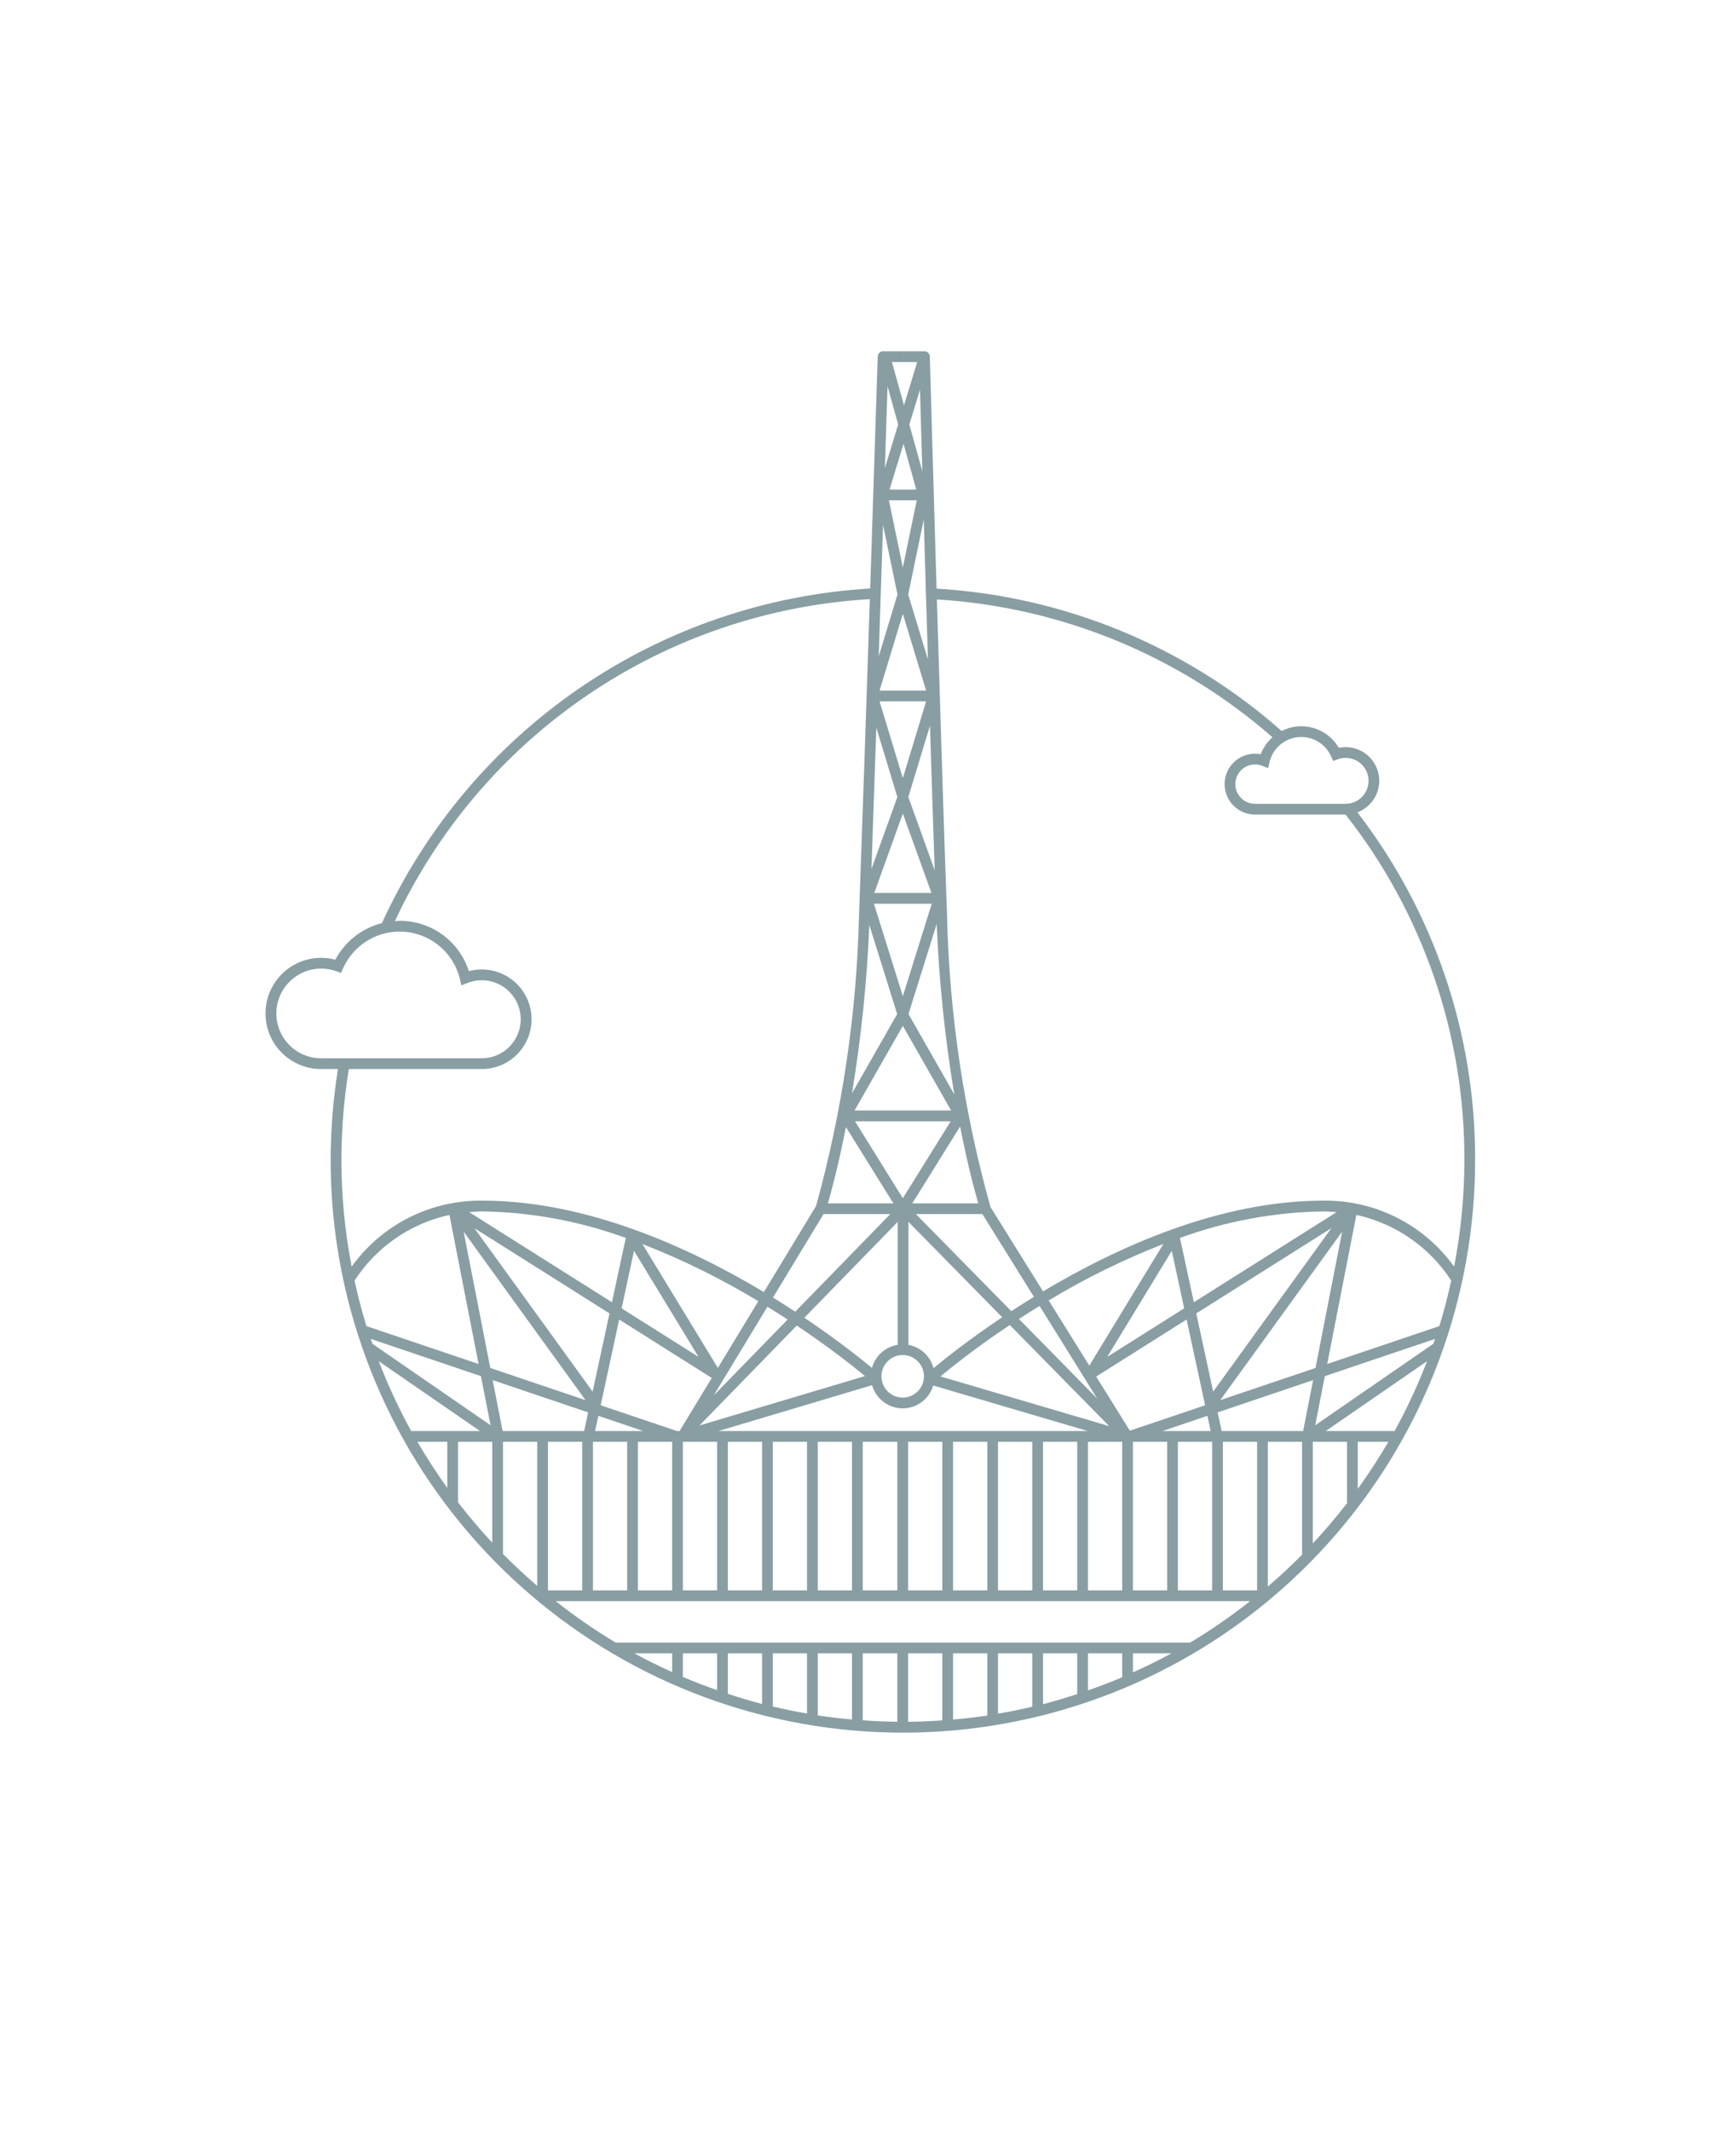 <?xml version="1.0" encoding="utf-8"?>
<svg xmlns="http://www.w3.org/2000/svg" width="163" height="200" viewBox="0 0 163 200" fill="none">
<rect width="163" height="200" fill="white"/>
<path opacity="0.8" d="M127.449 76.228C128.195 75.95 128.808 75.4 129.167 74.69C129.525 73.979 129.601 73.159 129.381 72.394C129.161 71.629 128.66 70.975 127.978 70.564C127.297 70.153 126.485 70.013 125.706 70.174C125.183 69.274 124.335 68.609 123.336 68.314C122.337 68.02 121.264 68.119 120.336 68.591C111.331 60.645 99.925 55.944 87.937 55.236C87.586 43.504 87.309 33.641 87.304 33.455C87.3 33.323 87.246 33.198 87.151 33.107C87.057 33.015 86.931 32.964 86.799 32.964H84.791V33.973H86.118L84.88 38.036L83.748 33.973H84.788V32.964H82.917C82.786 32.964 82.66 33.015 82.566 33.106C82.472 33.197 82.417 33.321 82.412 33.452C82.407 33.639 82.092 43.495 81.706 55.223C71.933 55.803 62.504 59.033 54.427 64.565C46.35 70.097 39.932 77.723 35.859 86.625C34.931 86.859 34.062 87.285 33.308 87.876C32.555 88.467 31.933 89.209 31.485 90.055C30.767 89.865 30.017 89.83 29.285 89.952C28.553 90.075 27.856 90.352 27.239 90.765C26.623 91.179 26.102 91.719 25.711 92.35C25.32 92.981 25.068 93.688 24.972 94.424C24.876 95.16 24.938 95.908 25.154 96.618C25.37 97.329 25.735 97.984 26.225 98.542C26.715 99.1 27.318 99.547 27.994 99.853C28.67 100.159 29.404 100.318 30.146 100.318H31.732C31.279 103.143 31.05 106 31.047 108.861C31.044 114.364 31.89 119.834 33.554 125.079L33.606 125.233C37.51 137.437 45.648 147.845 56.551 154.577C67.453 161.309 80.403 163.923 93.064 161.947C105.724 159.971 117.261 153.536 125.594 143.801C133.927 134.067 138.506 121.675 138.506 108.861C138.547 97.058 134.657 85.576 127.449 76.228ZM122.185 69.157C122.778 69.158 123.357 69.33 123.854 69.653C124.351 69.976 124.744 70.436 124.984 70.978L125.178 71.409L125.621 71.246C125.854 71.16 126.101 71.117 126.35 71.118C126.92 71.12 127.467 71.347 127.869 71.751C128.272 72.155 128.499 72.702 128.499 73.273C128.499 73.843 128.272 74.391 127.869 74.794C127.467 75.198 126.92 75.426 126.35 75.427H117.839C117.567 75.428 117.298 75.368 117.051 75.252C116.805 75.136 116.587 74.967 116.413 74.757C116.239 74.547 116.114 74.301 116.047 74.037C115.98 73.773 115.971 73.498 116.023 73.23C116.075 72.963 116.185 72.71 116.345 72.49C116.506 72.27 116.714 72.088 116.953 71.958C117.192 71.828 117.457 71.752 117.729 71.736C118.001 71.72 118.273 71.764 118.526 71.866L119.07 72.082L119.203 71.513C119.36 70.841 119.741 70.242 120.283 69.814C120.824 69.386 121.495 69.154 122.185 69.157ZM87.949 86.703C88.17 92.06 88.721 97.399 89.6 102.688L85.302 95.157L87.949 86.703ZM67.459 134.284L81.883 129.984C82.06 130.608 82.435 131.156 82.951 131.548C83.466 131.94 84.096 132.154 84.744 132.157C85.391 132.16 86.023 131.953 86.543 131.566C87.063 131.18 87.443 130.635 87.626 130.013L102.131 134.284H67.459ZM101.144 135.293V149.237H97.931V135.293H101.144ZM96.922 135.293V149.237H93.708V135.293H96.922ZM92.699 135.293V149.237H89.487V135.293H92.699ZM88.477 135.293V149.237H85.263V135.293H88.477ZM84.254 135.293V149.237H81.007V135.293H84.254ZM79.998 135.293V149.237H76.784V135.293H79.998ZM75.775 135.293V149.237H72.562V135.293H75.775ZM71.553 135.293V149.237H68.34V135.293H71.553ZM84.772 57.602L86.959 64.805H82.585L84.772 57.602ZM84.771 53.25L83.464 46.948H86.079L84.771 53.25ZM86.959 65.814L84.771 73.015L82.585 65.814H86.959ZM84.772 76.342L87.456 83.793H82.088L84.772 76.342ZM87.487 84.802L84.772 93.477L82.057 84.802L87.487 84.802ZM89.305 104.209H80.238L84.771 96.263L89.305 104.209ZM84.759 127.155C85.154 127.155 85.54 127.272 85.868 127.492C86.196 127.712 86.451 128.024 86.602 128.389C86.753 128.754 86.792 129.155 86.715 129.542C86.638 129.93 86.447 130.285 86.168 130.564C85.888 130.843 85.532 131.033 85.145 131.11C84.758 131.187 84.356 131.147 83.992 130.996C83.627 130.844 83.315 130.588 83.096 130.26C82.877 129.932 82.76 129.546 82.76 129.151C82.761 128.621 82.972 128.113 83.347 127.739C83.721 127.365 84.229 127.155 84.759 127.155ZM81.87 128.36C80.799 127.473 78.576 125.704 75.525 123.655L84.286 114.661V126.193C83.718 126.284 83.188 126.537 82.76 126.921C82.331 127.306 82.022 127.805 81.87 128.36V128.36ZM85.295 126.2V114.657L94.098 123.608C90.985 125.695 88.722 127.497 87.655 128.383C87.509 127.833 87.21 127.335 86.792 126.949C86.374 126.562 85.855 126.302 85.295 126.199V126.2ZM84.771 112.438L80.277 105.218H89.266L84.771 112.438ZM83.882 112.919H77.735C78.055 111.821 78.722 109.361 79.426 105.761L83.882 112.919ZM83.592 113.928L74.67 123.087C74.007 122.653 73.306 122.209 72.578 121.762L77.325 113.928L83.592 113.928ZM73.955 123.821L67.009 130.951L72.057 122.621C72.715 123.025 73.351 123.427 73.955 123.821V123.821ZM67.402 128.362L60.323 116.739C64.097 118.21 67.736 120.004 71.201 122.102L67.402 128.362ZM65.59 127.328L58.365 122.771L59.531 117.378L65.59 127.328ZM57.456 122.198L44.056 113.746C44.47 113.714 44.88 113.675 45.307 113.675C49.899 113.749 54.446 114.591 58.759 116.166L57.456 122.198ZM44.539 115.244L57.229 123.248L55.644 130.586L44.539 115.244ZM54.977 131.387L46.036 128.366L43.534 115.577L54.977 131.387ZM55.673 135.293H58.886V149.237H55.673V135.293ZM55.878 134.284L56.185 132.86L60.401 134.284H55.878ZM59.895 135.293H63.109V149.237H59.895V135.293ZM56.4 131.867L58.138 123.821L66.831 129.304L63.856 134.206C63.842 134.23 63.852 134.259 63.842 134.284H63.554L56.4 131.867ZM64.118 135.293H67.33V149.237H64.118V135.293ZM65.68 133.761L74.811 124.388C77.897 126.453 80.149 128.243 81.218 129.129L65.68 133.761ZM88.298 129.159C90.387 127.443 92.563 125.834 94.815 124.338L104.146 133.826L88.298 129.159ZM102.153 135.293H105.367V149.237H102.153V135.293ZM102.923 129.177L111.414 123.821L113.153 131.867L106.088 134.254L102.923 129.177ZM106.376 135.293H109.588V149.237H106.376V135.293ZM109.152 134.284L113.367 132.86L113.675 134.284H109.152ZM110.597 135.293H113.811V149.237H110.597V135.293ZM112.323 123.248L125.013 115.244L113.909 130.586L112.323 123.248ZM126.018 115.577L123.517 128.367L114.575 131.387L126.018 115.577ZM112.096 122.198L110.793 116.165C115.107 114.591 119.653 113.749 124.245 113.675C124.672 113.675 125.083 113.714 125.496 113.746L112.096 122.198ZM111.187 122.771L103.962 127.328L110.022 117.378L111.187 122.771ZM102.281 128.148L98.467 122.031C101.897 119.962 105.498 118.191 109.23 116.737L102.281 128.148ZM103.028 131.25L95.674 123.77C96.291 123.369 96.938 122.96 97.61 122.548L103.028 131.25ZM94.955 123.039L85.996 113.928H92.242L97.079 121.696C96.34 122.149 95.628 122.599 94.955 123.039V123.039ZM85.66 112.919L90.147 105.712C90.847 109.287 91.514 111.756 91.856 112.919H85.66ZM87.319 68.097C87.47 72.929 87.621 77.611 87.761 81.66L85.286 74.791L87.319 68.097ZM86.925 55.175L86.921 55.174L86.953 56.188L86.955 56.188C86.966 56.542 86.977 56.911 86.988 57.268L87.002 57.645L86.999 57.642C87.041 59.049 87.084 60.458 87.128 61.891L85.278 55.798C85.277 55.788 85.28 55.778 85.279 55.768L86.735 48.748C86.795 50.787 86.859 52.945 86.925 55.175V55.175ZM86.382 36.567C86.436 38.446 86.511 41.087 86.602 44.219L85.383 39.843L86.382 36.567ZM86.034 45.939H83.525L84.836 41.639L86.034 45.939ZM83.333 36.245L84.333 39.832L83.085 43.925C83.189 40.738 83.274 38.083 83.333 36.245ZM82.912 49.248L84.264 55.768C84.263 55.778 84.266 55.788 84.265 55.798L82.505 61.599C82.648 57.302 82.787 53.075 82.912 49.248V49.248ZM82.281 68.282L84.257 74.791L81.825 81.544C81.965 77.574 82.122 73.002 82.281 68.282V68.282ZM84.24 95.157L79.998 102.593C80.859 97.366 81.403 92.092 81.625 86.8L84.24 95.157ZM30.146 99.309C29.533 99.307 28.927 99.172 28.372 98.912C27.816 98.652 27.324 98.273 26.93 97.803C26.537 97.333 26.25 96.783 26.091 96.19C25.932 95.598 25.905 94.978 26.011 94.374C26.117 93.77 26.353 93.196 26.704 92.693C27.055 92.19 27.512 91.77 28.042 91.462C28.572 91.153 29.163 90.965 29.774 90.909C30.385 90.854 31.001 90.932 31.578 91.139L32.019 91.299L32.209 90.871C32.704 89.758 33.535 88.829 34.586 88.214C35.637 87.599 36.854 87.329 38.066 87.442C39.278 87.555 40.425 88.045 41.344 88.844C42.263 89.643 42.908 90.709 43.189 91.894L43.324 92.467L43.869 92.247C44.301 92.071 44.763 91.981 45.23 91.982C46.201 91.982 47.133 92.368 47.82 93.055C48.507 93.742 48.893 94.674 48.893 95.645C48.893 96.617 48.507 97.549 47.82 98.236C47.133 98.923 46.201 99.309 45.23 99.309H30.146ZM32.056 108.861C32.059 105.999 32.291 103.142 32.753 100.318H45.23C45.844 100.319 46.453 100.199 47.02 99.965C47.588 99.73 48.104 99.386 48.539 98.952C48.974 98.518 49.319 98.003 49.554 97.435C49.789 96.868 49.91 96.26 49.91 95.645C49.91 95.031 49.789 94.423 49.554 93.855C49.319 93.288 48.974 92.772 48.539 92.338C48.104 91.904 47.588 91.56 47.02 91.326C46.453 91.091 45.844 90.971 45.23 90.972C44.822 90.972 44.416 91.026 44.023 91.132C43.583 89.757 42.716 88.557 41.547 87.707C40.379 86.858 38.971 86.402 37.526 86.408C37.374 86.408 37.225 86.429 37.075 86.439C41.096 77.851 47.364 70.51 55.214 65.191C63.064 59.872 72.206 56.774 81.673 56.223C81.331 66.589 80.939 78.222 80.658 85.885C80.438 95.108 79.084 104.27 76.626 113.162L71.722 121.243C64.684 117.03 55.049 112.666 45.307 112.666C42.912 112.632 40.544 113.177 38.404 114.255C36.264 115.333 34.417 116.912 33.019 118.857C32.381 115.564 32.058 112.216 32.056 108.861H32.056ZM33.29 120.167C35.332 117.02 38.534 114.807 42.198 114.006L44.935 127.994L34.407 124.438C33.973 123.039 33.607 121.612 33.29 120.167H33.29ZM34.81 125.639L45.158 129.135L46.059 133.742L34.963 126.093C34.911 125.942 34.861 125.791 34.81 125.639ZM35.562 127.731L45.068 134.284H38.61C37.444 132.172 36.426 129.983 35.562 127.731H35.562ZM41.996 139.615C40.993 138.223 40.058 136.783 39.191 135.293H41.996V139.615ZM46.219 144.763C45.09 143.551 44.019 142.287 43.006 140.972V135.293H46.219V144.763ZM46.259 129.507L55.222 132.535L54.844 134.284H47.193L46.259 129.507ZM50.441 148.816C49.33 147.861 48.256 146.865 47.229 145.821V135.293H50.441V148.816ZM51.45 135.293H54.664V149.237H51.45L51.45 135.293ZM63.109 156.903C61.902 156.357 60.714 155.777 59.557 155.145H63.109V156.903ZM67.33 158.601C66.244 158.219 65.17 157.81 64.118 157.36V155.145H67.33V158.601ZM71.553 159.9C70.466 159.618 69.398 159.291 68.34 158.943V155.145H71.553V159.9ZM75.775 160.796C74.693 160.609 73.622 160.389 72.562 160.137V155.145H75.775V160.796ZM79.998 161.354C78.918 161.257 77.844 161.137 76.784 160.975V155.145H79.998V161.354ZM84.254 161.568C83.163 161.557 82.082 161.507 81.007 161.431V155.145H84.254V161.568ZM88.477 161.436C87.414 161.511 86.343 161.558 85.263 161.568V155.145H88.477V161.436ZM92.699 160.984C91.639 161.145 90.566 161.263 89.487 161.359V155.145H92.699V160.984ZM96.922 160.153C95.862 160.404 94.791 160.622 93.708 160.809V155.145H96.922V160.153ZM101.144 158.967C100.085 159.313 99.017 159.639 97.931 159.919V155.145H101.144V158.967ZM105.367 157.391C104.314 157.839 103.239 158.244 102.153 158.625V155.145H105.367V157.391ZM106.376 156.934V155.145H109.996C108.817 155.789 107.606 156.379 106.376 156.934L106.376 156.934ZM111.749 154.136H57.804C55.846 152.962 53.966 151.663 52.176 150.246H117.377C115.587 151.663 113.707 152.962 111.749 154.136ZM118.033 149.237H114.82V135.293H118.033V149.237ZM122.256 145.893C121.228 146.933 120.153 147.924 119.042 148.877V135.293H122.256V145.893ZM122.359 134.284H114.708L114.33 132.535L123.293 129.507L122.359 134.284ZM126.477 141.06C125.465 142.368 124.394 143.627 123.265 144.835V135.293H126.477V141.06ZM127.487 139.713V135.293H130.362C129.475 136.816 128.517 138.29 127.487 139.713H127.487ZM130.943 134.284H124.484L133.991 127.731C133.127 129.983 132.108 132.172 130.943 134.284H130.943ZM134.589 126.092L123.493 133.742L124.394 129.135L134.743 125.64C134.692 125.791 134.642 125.942 134.589 126.092H134.589ZM135.146 124.438L124.617 127.995L127.354 114.006C131.019 114.807 134.221 117.021 136.262 120.169C135.945 121.614 135.579 123.04 135.146 124.438L135.146 124.438ZM124.245 112.666C114.552 112.666 104.965 116.987 97.936 121.18L93.002 113.266C90.501 104.346 89.13 95.147 88.921 85.885C88.639 78.229 88.277 66.609 87.967 56.249C99.611 56.958 110.692 61.506 119.477 69.182C118.986 69.616 118.608 70.162 118.376 70.775C117.985 70.7 117.583 70.707 117.195 70.797C116.808 70.886 116.443 71.056 116.124 71.295C115.806 71.534 115.541 71.836 115.346 72.183C115.152 72.531 115.032 72.915 114.994 73.311C114.957 73.707 115.002 74.106 115.128 74.484C115.254 74.862 115.458 75.209 115.725 75.503C115.993 75.797 116.32 76.032 116.684 76.193C117.048 76.354 117.442 76.437 117.839 76.437H126.341C133.607 85.679 137.538 97.105 137.496 108.861C137.494 112.217 137.172 115.565 136.533 118.859C135.136 116.913 133.289 115.333 131.149 114.255C129.009 113.176 126.641 112.631 124.245 112.666L124.245 112.666Z" fill="#6B868C"/>
</svg>
